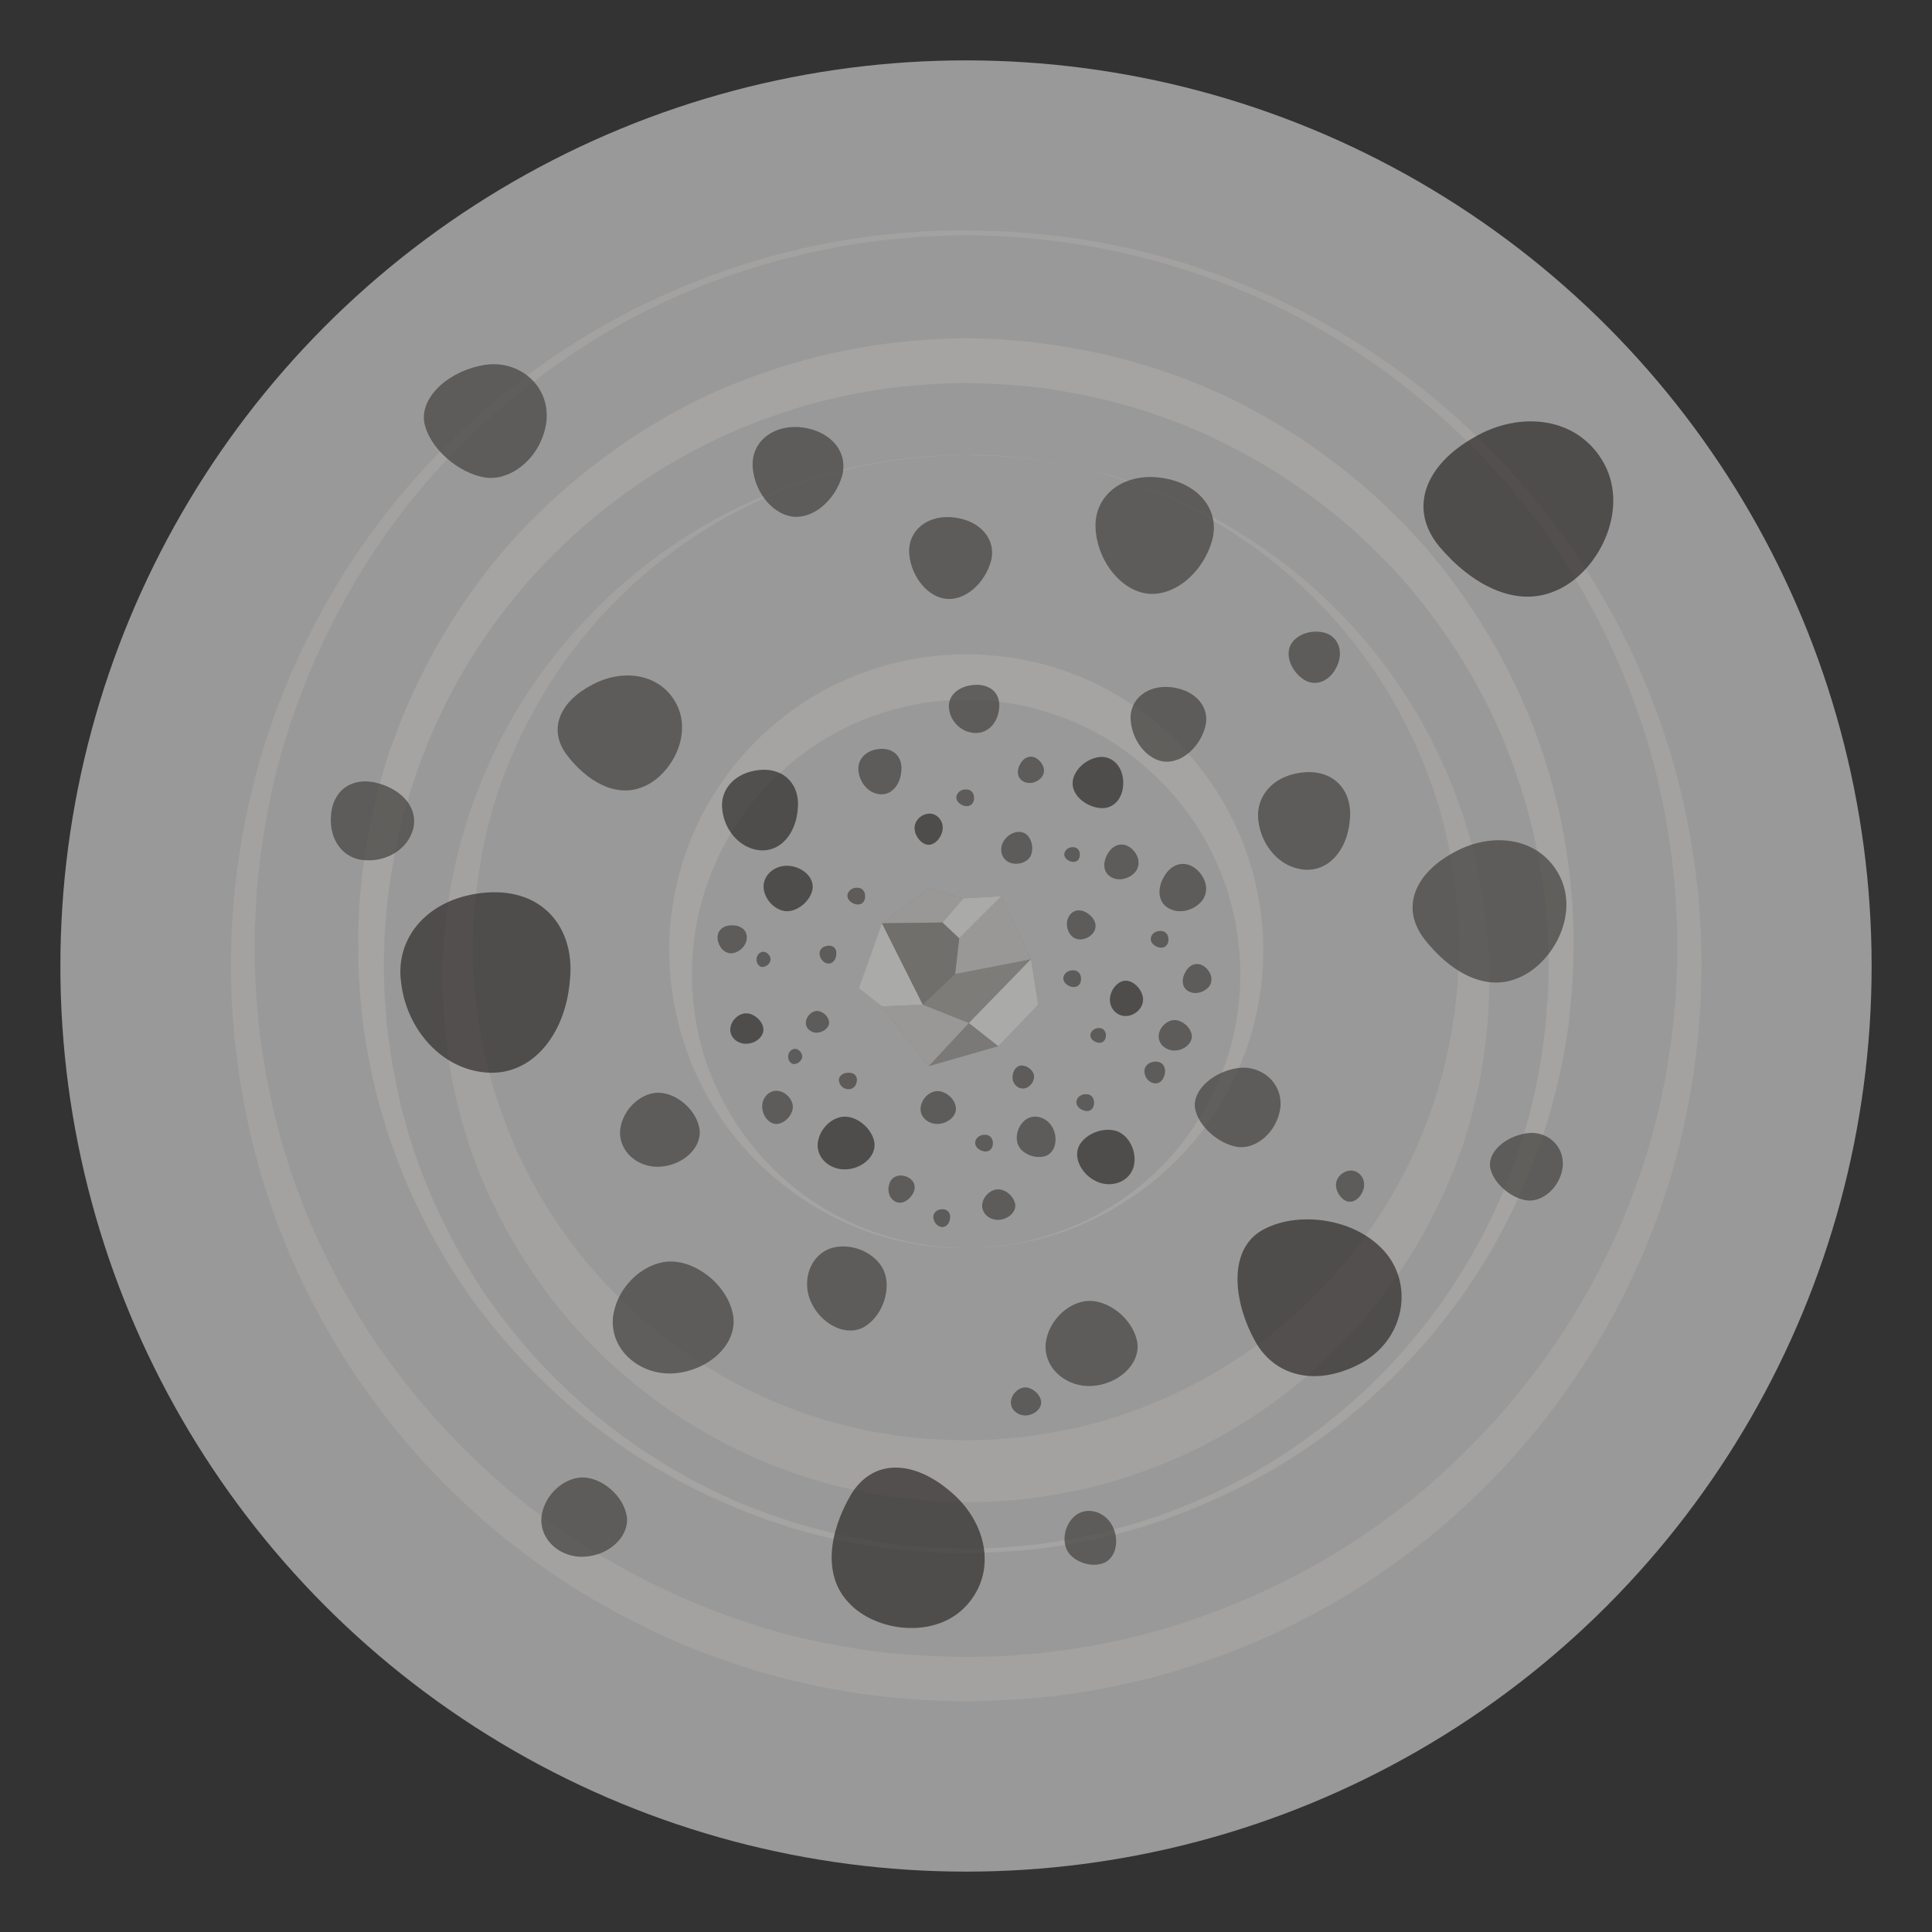 <?xml version="1.0" encoding="utf-8"?>
<!-- Generator: Adobe Illustrator 17.1.0, SVG Export Plug-In . SVG Version: 6.00 Build 0)  -->
<!DOCTYPE svg PUBLIC "-//W3C//DTD SVG 1.1//EN" "http://www.w3.org/Graphics/SVG/1.1/DTD/svg11.dtd">
<svg version="1.1" xmlns="http://www.w3.org/2000/svg" xmlns:xlink="http://www.w3.org/1999/xlink" x="0px" y="0px"
	 viewBox="0 0 800 800" style="enable-background:new 0 0 800 800;" xml:space="preserve">
<rect x="0" y="0" width="800" height="800" fill="#333333" stroke="none"/>
<style type="text/css">
	.st0{fill:#ffffff; fill-opacity:0.5;}
	.st1{opacity:0.7;fill:#6D6B68;}
	.st2{opacity:0.7;fill:#A7A6A4;}
	.st3{opacity:0.7;fill:#7F7E7B;}
	.st4{opacity:0.7;fill:#BFBFBE;}
	.st5{opacity:0.8;fill:#A7A6A4;}
	.st6{opacity:0.7;fill:#2F2D2C;}
	.st7{opacity:0.7;fill:#444240;}
</style>
<g id="electron-neutrino-layer-0">
	<circle class="st0" cx="400" cy="400" r="375"/>
</g>
<g id="electron-neutrino-layer-1">
	<polygon class="st1" points="384.5,367.9 398.9,372 414.6,371.1 426.9,397.2 429.9,416 413.4,433.2 384.5,441.5 365.2,416.7 
		355.6,409.2 365.2,382.3 	"/>
	<polygon class="st2" points="390.3,382 365.2,382.3 384.5,367.9 398.9,372 	"/>
	<polygon class="st2" points="365.2,416.7 384.5,441.5 401.2,423.6 382.1,416 	"/>
	<polygon class="st3" points="382.1,416 401.2,423.6 426.9,397.2 395.5,403.3 	"/>
	<polygon class="st4" points="382.1,416 365.2,416.7 355.6,409.2 365.2,382.3 	"/>
	<polygon class="st4" points="413.4,433.2 401.2,423.6 426.9,397.2 429.9,416 	"/>
	<polygon class="st2" points="414.6,371.1 426.9,397.2 395.5,403.3 397.2,388.5 	"/>
	<polygon class="st1" points="365.2,382.3 382.1,416 395.5,403.3 397.2,388.5 390.3,382 	"/>
	<polygon class="st4" points="414.6,371.1 397.2,388.5 390.3,382 398.9,372 	"/>
</g>
<g id="electron-neutrino-layer-2">
	<path class="st2" d="M400,97.3c0,0-1.9,0.1-5.5,0.2c-3.6,0.2-9,0.1-15.9,0.8c-13.8,1-34.2,3.3-59.2,10.4
		c-24.9,7-54.6,18.7-84.4,39.2c-14.9,10.1-29.8,22.2-44.1,36.4c-14.3,14.2-27.7,30.7-39.4,49.3c-11.7,18.6-21.9,39.3-29.7,61.5
		c-7.8,22.2-12.9,46.2-15.2,71c-0.4,3.1-0.5,6.2-0.6,9.3c-0.2,3.1-0.3,6.3-0.5,9.4c0,3.2,0,6.3,0,9.5l0,4.8l0.2,4.7
		c0.2,3.3,0.3,6.6,0.5,9.9c0.2,3.3,0.6,6.3,0.9,9.5c0.5,6.3,1.6,12.7,2.6,19.1c2.3,12.8,5.2,25.6,9.3,38.2
		c1.8,6.4,4.3,12.5,6.6,18.8c1.2,3.1,2.6,6.1,3.9,9.2l2,4.6l2.2,4.5c11.4,24.2,26.6,47.1,44.7,67.7c9,10.3,18.8,20,29.2,29.1
		c10.4,9.1,21.6,17.3,33.3,24.9c23.5,14.9,49,26.8,75.9,34.9c13.4,4.1,27.2,6.8,41.1,9c13.9,2,28,2.7,42.1,2.9l10.7-0.2
		c1.8-0.1,3.8,0,5.5-0.2l5.1-0.4l5.1-0.4c1.7-0.1,3.4-0.2,5.2-0.5l10.5-1.3c13.9-2.1,27.7-4.9,41.1-9c26.9-8.1,52.5-19.9,75.9-34.8
		c11.6-7.6,22.9-15.8,33.3-24.9c10.4-9.1,20.1-18.9,29.2-29.1c18.1-20.6,33.2-43.5,44.7-67.7l2.2-4.5l2-4.6c1.3-3.1,2.6-6.1,3.9-9.2
		c2.2-6.3,4.7-12.4,6.6-18.8c4.1-12.6,7-25.4,9.3-38.2c0.9-6.4,2.1-12.8,2.6-19.2c0.3-3.2,0.7-6.4,0.9-9.6c0.2-3.2,0.3-6.4,0.5-9.6
		l0.2-4.6l0-4.9c0-3.3,0-6.5,0-9.8c-0.2-3.1-0.3-6.2-0.5-9.3c-0.2-3.1-0.2-6.2-0.6-9.3c-2.3-24.8-7.3-48.8-15.2-71
		c-7.8-22.3-18-42.9-29.7-61.5c-11.7-18.6-25.2-35.1-39.5-49.3c-14.3-14.2-29.2-26.3-44.1-36.4c-29.8-20.4-59.5-32.1-84.4-39.1
		c-25-7.1-45.4-9.4-59.2-10.4c-6.9-0.7-12.3-0.6-15.9-0.8C401.9,97.3,400,97.3,400,97.3L400,97.3z M400,95.4c0,0,1.9,0,5.5,0.1
		c3.6,0.2,9,0,16,0.7c13.9,0.9,34.5,3.1,59.7,10.1c3.1,0.9,6.4,1.8,9.7,2.8c3.3,1.1,6.6,2.2,10,3.4c3.4,1.1,6.9,2.5,10.4,3.9
		c3.5,1.4,7.1,2.7,10.7,4.4c14.5,6.2,29.6,14.3,44.8,24.2c30.4,19.9,61.4,48.1,86.4,85.4c12.4,18.6,23.4,39.4,31.9,62
		c8.6,22.6,14.5,47.1,17.5,72.6c0.5,3.2,0.7,6.4,0.9,9.6c0.2,3.2,0.5,6.5,0.7,9.7c0.1,3.2,0.2,6.5,0.3,9.7l0.1,4.9
		c0,1.7-0.1,3.3-0.1,5c-0.1,3.3-0.2,6.6-0.2,9.9c-0.1,3.3-0.5,6.6-0.7,10c-0.4,6.7-1.4,13.3-2.2,20c-2.1,13.3-4.7,26.8-8.6,40
		c-1.7,6.7-4.2,13.2-6.3,19.8c-1.2,3.3-2.5,6.5-3.8,9.7l-1.9,4.9l-2.2,4.8c-11.3,25.7-26.5,50.1-45,72.3
		c-9.2,11.1-19.5,21.5-30.2,31.3c-10.8,9.8-22.6,18.7-34.7,26.9c-12.2,8.2-25.2,15.4-38.6,21.8c-13.4,6.4-27.4,11.6-41.6,16.1
		c-14.3,4.4-28.9,7.5-43.7,9.8c-14.8,2.2-29.8,3.1-44.7,3.3c-15-0.2-29.9-1.1-44.7-3.3c-14.8-2.3-29.4-5.4-43.7-9.8
		c-14.2-4.5-28.2-9.6-41.6-16.1c-13.4-6.5-26.3-13.6-38.6-21.8c-12.2-8.3-23.9-17.1-34.7-26.9c-10.8-9.8-21-20.2-30.2-31.3
		c-18.5-22.2-33.7-46.6-45-72.3l-2.2-4.8l-1.9-4.9c-1.3-3.3-2.6-6.5-3.8-9.7c-2.2-6.6-4.6-13.1-6.3-19.8c-3.9-13.2-6.5-26.6-8.6-40
		c-0.8-6.7-1.8-13.3-2.2-20c-0.2-3.3-0.6-6.7-0.7-10c-0.1-3.3-0.2-6.6-0.2-9.9c0-1.7-0.1-3.2-0.1-5l0.1-4.9c0.1-3.3,0.2-6.5,0.3-9.8
		c0.2-3.2,0.5-6.5,0.7-9.7c0.3-3.2,0.4-6.4,0.9-9.6c3-25.5,8.9-50,17.5-72.6c8.6-22.6,19.5-43.4,31.9-62c25-37.3,56-65.5,86.4-85.4
		c15.2-10,30.3-18,44.8-24.2c3.6-1.7,7.2-3,10.7-4.4c3.5-1.4,6.9-2.8,10.4-3.9c3.4-1.2,6.8-2.3,10-3.4c3.3-0.9,6.5-1.9,9.7-2.8
		c25.2-7,45.7-9.2,59.7-10.1c7-0.7,12.3-0.5,15.9-0.7C398.1,95.4,400,95.4,400,95.4L400,95.4z"/>
	<path class="st5" d="M400,643.2c0,0-1.5,0-4.4-0.1c-2.9-0.1-7.2,0-12.8-0.5c-11.2-0.7-27.7-2.4-47.9-7.9c-2.5-0.7-5.1-1.4-7.8-2.2
		c-2.6-0.9-5.3-1.8-8.1-2.7c-2.8-0.9-5.5-2-8.3-3.1c-2.8-1.1-5.7-2.1-8.6-3.5c-11.6-4.9-23.9-11.1-36.3-18.9
		c-24.8-15.6-50-38-71.3-67.6c-21-29.7-37.5-66.9-43.6-108.9c-0.5-2.6-0.7-5.2-1-7.9c-0.3-2.7-0.6-5.3-0.8-8
		c-0.2-2.7-0.3-5.4-0.5-8.1l-0.2-4.1l0-4.2c0-2.6,0-5.3-0.1-7.9c0-2.7,0.2-5.6,0.3-8.3c0.1-5.7,0.8-11.2,1.3-16.7
		c1.4-11.1,3.2-22.3,6.1-33.4c1.3-5.6,3.1-11.1,4.8-16.7c0.9-2.7,2-5.5,3-8.2l1.5-4.1l1.7-4.1c8.9-21.7,21.1-42.6,36.2-61.7
		c1.9-2.3,3.9-4.7,5.8-7c2-2.3,4.1-4.5,6.2-6.8l3.1-3.4l3.3-3.2c2.2-2.1,4.3-4.4,6.6-6.4c9-8.4,18.8-16.1,29-23.3
		c10.2-7.1,21.1-13.4,32.4-19c11.3-5.5,23.2-10,35.3-13.8c12.1-3.8,24.5-6.5,37.1-8.5c12.6-1.9,25.3-2.8,38-3l9.4,0.3
		c1.5,0.1,2.9,0,4.6,0.2l4.9,0.4c3.2,0.3,6.6,0.4,9.7,0.9l9.5,1.3c12.5,2,25,4.7,37.1,8.5c12.1,3.8,23.9,8.3,35.2,13.8
		c11.2,5.7,22.2,11.9,32.4,19c10.2,7.2,20,14.8,29,23.3c2.3,2,4.4,4.3,6.6,6.4l3.3,3.2l3.1,3.4c2.1,2.3,4.2,4.5,6.2,6.8
		c1.9,2.4,3.9,4.7,5.8,7.1c15.1,19.1,27.3,39.9,36.2,61.6l1.7,4.1l1.5,4.1c1,2.7,2,5.5,2.9,8.2c1.7,5.6,3.5,11,4.8,16.6
		c2.9,11.1,4.8,22.3,6.1,33.4c0.5,5.6,1.2,11.1,1.3,16.6c0.1,2.8,0.3,5.5,0.3,8.2c0,2.7,0,5.5-0.1,8.2l0,2l0,1l0,0.5
		c0,0.1,0,0.8,0,0.7l-0.2,3.9c-0.2,2.6-0.3,5.2-0.5,7.8c-0.3,2.7-0.6,5.4-0.8,8.1c-0.3,2.7-0.5,5.4-1,8
		c-6.1,41.9-22.6,79.2-43.5,108.9c-21.2,29.6-46.4,52-71.2,67.6c-12.4,7.9-24.7,14-36.3,18.9c-2.9,1.3-5.8,2.4-8.6,3.5
		c-2.8,1.1-5.6,2.2-8.3,3.1c-2.7,0.9-5.4,1.8-8.1,2.7c-2.7,0.7-5.3,1.5-7.8,2.2c-20.2,5.5-36.7,7.2-47.9,7.9
		c-5.6,0.5-9.9,0.4-12.8,0.5C401.5,643.1,400,643.2,400,643.2L400,643.2z M400,641.3c0,0,1.5,0,4.4-0.1c2.9-0.1,7.1,0,12.7-0.6
		c11.1-0.7,27.4-2.6,47.4-8.2c2.5-0.7,5.1-1.5,7.7-2.2c2.6-0.9,5.2-1.8,8-2.7c2.7-0.9,5.4-2,8.2-3.1c2.8-1.1,5.7-2.2,8.5-3.5
		c11.5-5,23.5-11.4,35.5-19.3c24.1-15.9,48.7-38.3,68.4-67.9c9.8-14.8,18.5-31.3,25.2-49.3c6.8-17.9,11.4-37.3,13.7-57.6
		c0.4-2.5,0.5-5.1,0.7-7.6c0.2-2.5,0.4-5.1,0.6-7.7c0.1-2.6,0.1-5.2,0.2-7.8l0.1-3.9l-0.1-3.9c-0.1-2.6-0.1-5.2-0.2-7.9
		c-0.1-2.6-0.4-5.2-0.6-7.9c-0.3-5.3-1.1-10.5-1.8-15.8c-1.7-10.5-3.7-21.2-6.9-31.6c-1.4-5.3-3.3-10.4-5-15.6c-1-2.6-2-5.1-3-7.7
		l-1.5-3.9l-1.7-3.8c-9-20.3-21.1-39.6-35.7-57.1c-7.3-8.8-15.4-16.9-24-24.7c-8.6-7.7-17.9-14.7-27.5-21.2
		c-9.7-6.5-20-12.1-30.5-17.2c-10.6-5.1-21.7-9.1-32.9-12.6c-11.3-3.5-22.9-5.8-34.5-7.7c-11.7-1.7-23.5-2.4-35.3-2.6
		c-11.8,0.1-23.6,0.9-35.3,2.6c-11.7,1.8-23.2,4.2-34.5,7.7c-11.2,3.5-22.3,7.6-32.9,12.6c-10.6,5.1-20.8,10.7-30.5,17.2
		c-9.6,6.5-18.9,13.5-27.5,21.2c-8.5,7.8-16.7,15.9-24,24.7c-14.7,17.5-26.8,36.8-35.7,57.1l-1.7,3.8l-1.5,3.9c-1,2.6-2.1,5.1-3,7.7
		c-1.7,5.2-3.7,10.4-5,15.6c-3.2,10.4-5.2,21.1-6.9,31.6c-0.7,5.3-1.5,10.6-1.8,15.8c-0.2,2.6-0.5,5.2-0.6,7.9
		c-0.1,2.6-0.1,5.3-0.2,7.9c0,1.3-0.1,2.7-0.1,3.9l0.1,3.9c0.1,2.6,0.1,5.2,0.2,7.8c0.2,2.6,0.4,5.1,0.6,7.7
		c0.2,2.6,0.3,5.1,0.7,7.6c2.4,20.2,6.9,39.6,13.7,57.6c6.8,17.9,15.4,34.4,25.2,49.3c19.8,29.6,44.3,52.1,68.4,67.9
		c12.1,7.9,24,14.4,35.5,19.3c2.8,1.4,5.7,2.4,8.5,3.5c2.8,1.1,5.5,2.2,8.2,3.1c2.7,0.9,5.4,1.8,8,2.7c2.6,0.8,5.2,1.5,7.7,2.2
		c20,5.6,36.4,7.4,47.4,8.2c5.5,0.5,9.8,0.4,12.7,0.6C398.5,641.3,400,641.3,400,641.3L400,641.3z"/>
	<path class="st2" d="M400,188.5c0,0-1.3,0-3.8,0.1c-2.5,0.1-6.2,0-11,0.5c-9.6,0.7-23.9,2.2-41.2,7.2c-17.3,5-37.9,13.2-58.7,27.4
		c-20.7,14-41.6,33.9-57.9,59.8c-8.1,12.9-15.2,27.3-20.6,42.8c-5.4,15.5-8.7,32.2-10.2,49.4c-0.4,4.3-0.5,8.7-0.7,13
		c0,2.2,0,4.4,0,6.6l0,3.3l0.2,3.2c0.1,2.3,0.3,4.6,0.4,6.8c0.2,2.3,0.5,4.4,0.7,6.6c0.4,4.3,1.2,8.8,1.9,13.2
		c1.7,8.8,3.7,17.7,6.6,26.4c1.3,4.4,3.1,8.6,4.6,13c0.9,2.1,1.8,4.2,2.7,6.4l1.4,3.2l1.5,3.1c15.9,33.5,41.9,63.2,74.3,83.9
		c16.2,10.3,33.9,18.5,52.5,23.9l7,1.9c2.3,0.6,4.7,1.1,7.1,1.6l3.5,0.8l3.6,0.6c2.4,0.4,4.8,0.9,7.2,1.2c9.6,1.4,19.3,1.9,29,2
		l7.4-0.2c1.3,0,2.7,0,3.8-0.1l3.5-0.3c2.4-0.2,4.6-0.3,7.1-0.6l7.2-0.9c9.6-1.5,19.1-3.4,28.4-6.2c18.6-5.5,36.3-13.6,52.4-23.9
		c32.3-20.7,58.3-50.4,74.2-83.9l1.5-3.1l1.4-3.2c0.9-2.1,1.8-4.3,2.7-6.4c1.6-4.3,3.3-8.6,4.6-13c2.9-8.7,4.9-17.5,6.6-26.4
		c0.7-4.4,1.5-8.9,1.9-13.3c0.2-2.2,0.5-4.4,0.7-6.6c0.1-2.2,0.3-4.4,0.4-6.6l0.2-3.2l0-3.4c0-2.3,0-4.5,0-6.8
		c-0.2-4.3-0.3-8.6-0.7-12.9c-1.5-17.2-4.8-33.9-10.2-49.4c-5.4-15.5-12.4-29.8-20.6-42.8c-16.3-25.9-37.2-45.8-57.9-59.8
		c-20.7-14.2-41.4-22.4-58.7-27.4c-17.4-5-31.6-6.5-41.2-7.2c-4.8-0.5-8.5-0.4-11-0.5C401.3,188.5,400,188.5,400,188.5z M400,188.5
		c0,0,1.3,0,3.8,0.1c2.5,0.1,6.2,0,11,0.4c9.7,0.6,23.9,2.2,41.3,6.9c8.8,2.2,18.3,5.6,28.3,9.8c10.1,4.2,20.6,9.6,31.3,16.4
		c21.3,13.5,43.2,32.7,61.4,58.4c18,25.6,32.2,57.8,37.4,94c0.7,4.5,1.1,9.2,1.6,13.8c0.1,2.2,0.3,4.5,0.4,6.8l0.2,3.4l0,3.7
		c0,2.3,0,4.7,0,7.1c0,2.4-0.2,4.7-0.3,7.1c-0.1,4.8-0.7,9.5-1.1,14.3c-1.2,9.6-2.8,19.2-5.3,28.8c-1.1,4.8-2.7,9.5-4.1,14.3
		c-0.8,2.4-1.7,4.7-2.6,7.1l-1.3,3.5l-1.5,3.5c-7.7,18.7-18.3,36.6-31.3,53c-13.1,16.3-28.8,31-46.5,43.1
		c-8.8,6.1-18.2,11.5-27.9,16.3c-9.7,4.8-19.9,8.6-30.3,12c-10.4,3.3-21.1,5.6-31.9,7.3l-8.1,1.1c-2.7,0.4-5.6,0.5-8.4,0.7l-4.2,0.3
		c-1.4,0.1-2.6,0.1-3.9,0.2L400,622c-10.9-0.2-21.9-0.9-32.7-2.5c-10.8-1.7-21.5-4-31.9-7.3c-10.4-3.3-20.6-7.2-30.3-12
		c-9.7-4.8-19.1-10.2-27.9-16.3c-17.7-12.2-33.4-26.8-46.5-43.1c-13-16.4-23.6-34.3-31.3-53l-1.5-3.5l-1.3-3.5
		c-0.9-2.4-1.7-4.7-2.5-7.1c-1.4-4.8-3-9.5-4.1-14.3c-2.6-9.6-4.1-19.2-5.3-28.8c-0.4-4.8-1-9.5-1.1-14.4c-0.1-2.4-0.3-4.9-0.3-7.2
		c0-2.3,0-4.6,0-6.9l0-3.6l0.2-3.5c0.1-2.3,0.3-4.6,0.4-7c0.5-4.6,0.8-9.2,1.6-13.7c5.2-36.2,19.3-68.3,37.4-93.9
		c18.2-25.6,40.1-44.8,61.4-58.4c10.7-6.8,21.2-12.2,31.3-16.4c10.1-4.2,19.5-7.6,28.3-9.8c17.5-4.7,31.7-6.3,41.3-6.9
		c4.8-0.4,8.5-0.3,11-0.4C398.7,188.5,400,188.5,400,188.5z"/>
	<path class="st5" d="M400,516.8c0,0-0.7,0-2.1,0c-1.4-0.1-3.5,0-6.2-0.2c-5.4-0.3-13.4-1.2-23.2-3.8c-4.9-1.2-10.3-3.1-15.9-5.4
		c-5.7-2.4-11.6-5.4-17.6-9.2c-12-7.6-24.4-18.3-34.8-32.7c-10.3-14.4-18.4-32.5-21.6-53c-0.4-2.5-0.6-5.1-1-7.8
		c-0.1-2.6-0.4-5.2-0.4-8c0-1.3,0-2.6-0.1-3.9c0-1.3,0.1-2.7,0.1-4.1c0-2.8,0.3-5.5,0.6-8.2c0.6-5.4,1.5-10.9,2.9-16.4
		c0.6-2.8,1.5-5.4,2.3-8.2c0.4-1.4,0.9-2.7,1.4-4c0.5-1.4,1-2.7,1.5-4c4.3-10.7,10.2-20.9,17.6-30.3c7.4-9.4,16.3-17.8,26.4-24.8
		c20.1-14.1,45.2-21.9,70.2-21.9l4.6,0.1c0.7,0,1.4,0,2.2,0.1l2.4,0.2c3.3,0.2,6.4,0.6,9.5,1c6.2,1,12.3,2.3,18.3,4.2
		c5.9,1.9,11.8,4.2,17.3,6.9c5.5,2.8,10.9,5.9,15.9,9.4c10.1,7,19,15.4,26.4,24.8c7.4,9.4,13.3,19.7,17.6,30.4
		c0.6,1.3,1.1,2.7,1.5,4c0.5,1.4,1,2.7,1.4,4c0.8,2.7,1.7,5.4,2.3,8.2c1.4,5.5,2.3,11,2.9,16.4c0.2,2.7,0.5,5.4,0.6,8.1
		c0,1.4,0.1,2.7,0.1,4c0,1.3,0,2.7-0.1,4l0,2.1l-0.1,1.9c-0.1,1.3-0.2,2.5-0.3,3.8c-0.3,2.6-0.5,5.3-1,7.9
		c-3.1,20.5-11.3,38.6-21.6,53c-10.4,14.4-22.8,25.1-34.9,32.7c-6,3.8-12,6.8-17.6,9.2c-5.7,2.3-11,4.2-15.9,5.4
		c-9.8,2.6-17.8,3.5-23.2,3.8c-2.7,0.2-4.8,0.2-6.2,0.2C400.7,516.8,400,516.8,400,516.8z M400,516.8c0,0,0.7,0,2.1-0.1
		c1.4-0.1,3.5,0,6.2-0.3c5.4-0.4,13.4-1.2,23.2-4.1c9.7-2.8,21.3-7.5,32.9-15.5c11.6-7.9,23.2-19.1,32.2-33.8
		c4.5-7.3,8.3-15.3,11.3-24c2.9-8.7,4.7-18,5.4-27.6c0.2-2.4,0.2-4.7,0.3-7.1c0-1.3,0-2.5-0.1-3.8l0-1.9l-0.1-1.7
		c-0.1-1.2-0.2-2.5-0.3-3.7c-0.1-1.2-0.3-2.5-0.4-3.7c-0.2-2.5-0.7-4.9-1.1-7.4c-1.9-9.8-5.1-19.5-9.6-28.7
		c-4.5-9.2-10.4-17.9-17.4-25.7c-3.5-3.9-7.3-7.5-11.3-11c-4-3.4-8.3-6.5-12.7-9.4c-17.9-11.3-39.1-17.6-60.5-17.6
		c-5.3,0.1-10.7,0.4-16,1.1c-1.3,0.2-2.6,0.4-3.9,0.7c-1.3,0.2-2.6,0.5-3.9,0.8c-1.3,0.3-2.6,0.5-3.9,0.9l-3.9,1
		c-10.2,3-20,7.4-29,13.1c-17.9,11.3-32.4,27.6-41.4,46.1c-4.5,9.2-7.7,18.9-9.6,28.8c-0.4,2.5-0.9,4.9-1.1,7.3
		c-0.1,1.2-0.3,2.4-0.4,3.6c-0.1,1.3-0.2,2.6-0.3,3.8c-0.2,2.4-0.1,4.9-0.2,7.3c0.1,2.4,0.1,4.9,0.3,7.3c0.7,9.6,2.5,18.9,5.4,27.6
		c2.9,8.7,6.8,16.7,11.3,24c9,14.6,20.7,25.8,32.2,33.7c11.6,8,23.2,12.7,32.9,15.5c9.8,2.8,17.7,3.7,23.2,4.1
		c2.7,0.3,4.8,0.2,6.2,0.3C399.3,516.8,400,516.8,400,516.8z"/>
</g>
<g id="electron-neutrino-layer-3">
	<path class="st6" d="M564.3,564.1c-18.7,10.4-36.3,6.1-44.5-8.6c-8.5-15.1-11.6-36.2,1.4-45.2c13.2-8.7,37-7,50.4,6.1
		C585.6,529.8,582.6,553.5,564.3,564.1z"/>
	<path class="st7" d="M357.2,549.8c-7.7,3.7-17.6-2-21.5-10.9c-3.9-8.9-0.1-19.8,9.3-22.3c9.4-2.2,19.3,3.5,21.5,11
		C368.8,535.1,364.9,545.8,357.2,549.8z"/>
	<path class="st7" d="M259.6,628.2c0.8,8.6-7.9,15.9-17.6,16.4c-9.7,0.6-18.6-6.7-17.8-16.4c1.1-9.6,10-16.9,17.8-16.4
		C249.7,612.3,258.4,619.6,259.6,628.2z"/>
	<path class="st7" d="M471,556.3c0.9,9.2-8.5,17-18.9,17.6c-10.4,0.6-20-7.2-19.1-17.6c1.2-10.3,10.7-18.2,19.1-17.6
		C460.4,539.2,469.7,547.1,471,556.3z"/>
	<path class="st7" d="M289.7,467.8c0.8,8-7.4,14.8-16.4,15.3c-9.1,0.6-17.3-6.3-16.5-15.3c1.1-9,9.3-15.8,16.5-15.3
		C280.5,452.9,288.6,459.8,289.7,467.8z"/>
	<path class="st7" d="M395.8,458.6c0.4,3.5-3.3,6.6-7.3,6.8c-4,0.2-7.7-2.8-7.3-6.8c0.5-4,4.1-7,7.3-6.8
		C391.8,452,395.4,455,395.8,458.6z"/>
	<path class="st6" d="M362.1,473.3c0.6,5.7-5.3,10.6-11.7,10.9c-6.5,0.4-12.4-4.5-11.8-10.9c0.8-6.4,6.6-11.3,11.8-10.9
		C355.5,462.7,361.3,467.6,362.1,473.3z"/>
	<path class="st7" d="M431.1,580.3c0.3,3-2.8,5.6-6.2,5.8c-3.4,0.2-6.6-2.4-6.3-5.8c0.4-3.4,3.5-6,6.3-5.8
		C427.6,574.7,430.7,577.3,431.1,580.3z"/>
	<path class="st6" d="M336.5,367.9c0.5-4.9-4.5-9.1-10.1-9.4c-5.6-0.3-10.7,3.9-10.2,9.4c0.7,5.5,5.7,9.7,10.2,9.4
		C330.8,377,335.8,372.8,336.5,367.9z"/>
	<path class="st7" d="M343.3,423.1c0.2,2.3-2.2,4.3-4.8,4.5c-2.6,0.2-5.1-1.8-4.8-4.5c0.3-2.6,2.7-4.6,4.8-4.5
		C340.6,418.8,343,420.7,343.3,423.1z"/>
	<path class="st6" d="M316.1,425.9c0.3,3.3-3.1,6.1-6.8,6.3c-3.8,0.2-7.2-2.6-6.9-6.3c0.4-3.7,3.8-6.5,6.9-6.3
		C312.3,419.8,315.7,422.6,316.1,425.9z"/>
	<path class="st7" d="M321.8,465.4c-3.3,0.2-6-3.2-6.2-7c-0.1-3.8,2.8-7.1,6.5-6.7c3.7,0.5,6.4,4,6.2,7
		C328,461.8,325.1,465.1,321.8,465.4z"/>
	<path class="st7" d="M422.8,441.2c-2.3,0.2-3.8,2.9-3.5,5.5c0.3,2.6,2.7,4.6,5.3,3.9c2.5-0.8,4-3.5,3.5-5.6
		C427.6,443,425.2,441.1,422.8,441.2z"/>
	<path class="st6" d="M446.9,474.3c-2.7,5.2,1.1,12.1,7.1,14.9c6,2.8,13.5,0.4,15.4-6c1.7-6.4-2.1-13.3-7.2-14.9
		C457.1,466.7,449.7,469.2,446.9,474.3z"/>
	<path class="st7" d="M433.4,478.5c3.8-1.8,4.7-7.2,2.5-11.5c-2.2-4.2-7.4-6.1-11.3-3.3c-3.7,2.9-4.6,8.4-2.4,11.5
		C424.3,478.3,429.5,480.1,433.4,478.5z"/>
	<path class="st7" d="M457.3,647.1c5.1-2.4,6.2-9.7,3.3-15.3c-2.9-5.6-9.9-8.1-15-4.5c-5,3.8-6.1,11.2-3.3,15.4
		C445.1,646.9,452.1,649.3,457.3,647.1z"/>
	<path class="st7" d="M303.7,545.5c1.2,12.1-11.2,22.3-24.9,23.2c-13.7,0.8-26.2-9.5-25-23.1c1.6-13.6,14.1-23.9,25-23.2
		C289.9,523,302.1,533.4,303.7,545.5z"/>
	<path class="st7" d="M530.2,458.5c-1.3,10.4-10.3,17.6-17.9,16.4c-7.6-1.2-16.3-8.6-17.5-16.2c-0.9-7.6,7.8-14.9,17.5-16.4
		C522,440.8,531.1,448.1,530.2,458.5z"/>
	<path class="st7" d="M226.3,174.3c-1.8,14.9-14.7,25.2-25.6,23.4c-10.9-1.8-23.2-12.2-25.1-23.2c-1.3-10.9,11.1-21.2,25.1-23.4
		C214.7,148.9,227.7,159.4,226.3,174.3z"/>
	<path class="st7" d="M589.6,388.6c-9.9-13.2-3.4-27.4,13.1-36c15.9-8.5,35.5-5.7,43.4,10.7c7.8,16.3-3.8,36.6-18.1,41.9
		C614.2,410.7,599.7,401.7,589.6,388.6z"/>
	<path class="st7" d="M234.7,312.6c-8-10.7-2.8-22.2,10.6-29.1c12.8-6.9,28.7-4.6,35.1,8.6c6.3,13.2-3.1,29.6-14.6,33.9
		C254.6,330.4,242.8,323.2,234.7,312.6z"/>
	<path class="st6" d="M352.3,619c9.1-15.1,25.8-14.5,41-1.6c14.9,12.2,20,32.9,7,47.3c-12.9,14.3-37.8,11-48.8-1
		C340.5,652.3,343.4,634.3,352.3,619z"/>
	<path class="st7" d="M647.1,483.1c-1.1,8.9-8.8,15-15.2,13.9c-6.5-1-13.8-7.3-14.9-13.8c-0.8-6.5,6.6-12.6,14.9-13.9
		C640.1,467.9,647.9,474.1,647.1,483.1z"/>
	<path class="st7" d="M413.7,293.5c-0.6,6-4.8,10.4-10.3,10c-5.6-0.4-9.8-4.9-10.4-9.9c-0.8-5.1,3.4-9.5,10.4-10
		C410.4,283.1,414.5,287.5,413.7,293.5z"/>
	<path class="st7" d="M373.2,319.5c-0.5,5.6-4.1,9.8-8.8,9.4c-4.7-0.4-8.3-4.6-8.9-9.4c-0.7-4.8,2.9-9,8.9-9.4
		C370.4,309.7,373.9,313.9,373.2,319.5z"/>
	<path class="st6" d="M330.3,335.4c-0.9,10-7.2,17.3-15.5,16.7c-8.3-0.7-14.7-8.1-15.7-16.6c-1.2-8.4,5.1-15.8,15.7-16.7
		C325.3,318,331.5,325.5,330.3,335.4z"/>
	<path class="st7" d="M156.8,324.4c10,2.8,16.4,10.4,14.3,18.8c-2.2,8.4-10.9,13.6-19.8,13c-8.8-0.3-15.3-8.1-14.2-19
		C138.1,326.4,146.8,321.4,156.8,324.4z"/>
	<path class="st7" d="M558.9,339.9c-1.1,12.1-8.7,21-18.8,20.2c-10.1-0.8-17.8-9.9-19-20.1c-1.4-10.2,6.2-19.2,19-20.2
		C552.8,318.8,560.3,327.8,558.9,339.9z"/>
	<path class="st6" d="M235.9,406.8c-2.1,22.3-16.1,38.9-34.7,37.3c-18.7-1.5-32.9-18.2-35.1-37.2c-2.7-18.9,11.5-35.4,35.1-37.3
		C224.8,367.7,238.6,384.4,235.9,406.8z"/>
	<path class="st7" d="M459,353c-2.4,3.6-2.4,7.8,0.6,9.9c3,2.1,7.2,1.3,9.9-1.2c2.7-2.5,2.7-6.8-0.6-10
		C465.5,348.5,461.4,349.3,459,353z"/>
	<path class="st7" d="M482.5,362.2c-3.3,4.9-3.3,10.7,0.8,13.5c4.1,2.8,9.8,1.8,13.5-1.7c3.7-3.4,3.6-9.2-0.9-13.6
		C491.4,356.1,485.7,357.2,482.5,362.2z"/>
	<path class="st7" d="M491.2,401.9c-2,3-2,6.6,0.5,8.3c2.5,1.7,6,1.1,8.3-1c2.3-2.1,2.2-5.6-0.5-8.3
		C496.7,398.2,493.2,398.8,491.2,401.9z"/>
	<path class="st7" d="M354.8,447.6c-0.2,2.1-1.7,3.6-3.7,3.4c-2-0.1-3.5-1.7-3.7-3.4c-0.3-1.7,1.2-3.3,3.7-3.4
		C353.6,444,355.1,445.5,354.8,447.6z"/>
	<path class="st6" d="M473.3,413.4c0.3,3.8-3.1,7.1-6.8,7.3c-3.8,0.3-7.2-3-6.9-7.3c0.4-4.3,3.9-7.6,6.9-7.3
		C469.5,406.3,472.9,409.6,473.3,413.4z"/>
	<path class="st7" d="M420.4,498.8c0.3,3.3-3.1,6.1-6.8,6.3c-3.8,0.2-7.2-2.6-6.9-6.3c0.4-3.7,3.8-6.5,6.9-6.3
		C416.6,492.6,419.9,495.5,420.4,498.8z"/>
	<path class="st7" d="M493.5,428.7c0.3,3.3-3.1,6.1-6.8,6.3c-3.8,0.2-7.2-2.6-6.9-6.3c0.4-3.7,3.8-6.5,6.9-6.3
		C489.7,422.6,493,425.4,493.5,428.7z"/>
	<path class="st7" d="M482.4,444.1c-0.3,2.7-2,4.7-4.2,4.5c-2.3-0.2-4-2.2-4.3-4.5c-0.3-2.3,1.4-4.3,4.3-4.5
		C481,439.4,482.7,441.4,482.4,444.1z"/>
	<path class="st7" d="M425,345.5c-2.6-2.1-6.8-0.8-9,2.2c-2.3,3-1.8,7.4,1.5,9.2c3.3,1.7,7.6,0.4,9.1-2.2
		C428.1,352.1,427.6,347.7,425,345.5z"/>
	<path class="st7" d="M451.8,379.4c-2.5-2.6-6-3.3-8.2-1.2c-2.2,2.1-2.4,5.7-0.7,8.3c1.6,2.7,5.1,3.4,8.3,1.2
		C454.3,385.5,454.4,382,451.8,379.4z"/>
	<path class="st7" d="M328.6,440.6c-1.5-0.2-2.5-2-2.2-3.7c0.3-1.7,1.9-3,3.5-2.5c1.6,0.6,2.6,2.4,2.2,3.7
		C331.7,439.5,330.1,440.7,328.6,440.6z"/>
	<path class="st7" d="M315.5,400.4c-1.5-0.2-2.5-2-2.2-3.7c0.3-1.7,1.9-3,3.5-2.5c1.6,0.6,2.6,2.4,2.2,3.7
		C318.6,399.3,317,400.5,315.5,400.4z"/>
	<path class="st7" d="M443.3,356.7c-1.8-0.6-3-2.1-2.5-3.6c0.5-1.5,2.1-2.5,3.8-2.3c1.6,0.1,2.8,1.6,2.5,3.6
		C446.9,356.5,445.2,357.3,443.3,356.7z"/>
	<path class="st7" d="M454.1,431.6c-1.8-0.6-3-2.1-2.5-3.6c0.5-1.5,2.1-2.5,3.8-2.3c1.6,0.1,2.8,1.6,2.5,3.6
		C457.6,431.4,455.9,432.2,454.1,431.6z"/>
	<path class="st7" d="M422.8,315.8c-1.9,2.7-1.8,5.9,0.5,7.5c2.3,1.6,5.5,1,7.5-0.9c2.1-1.9,2-5.1-0.5-7.5
		C427.8,312.4,424.6,313,422.8,315.8z"/>
	<path class="st6" d="M378.7,343.1c-0.1-3.4,2.9-6.1,6.1-6.2c3.2-0.1,6,3,5.5,6.7c-0.6,3.8-3.6,6.5-6.2,6.2
		C381.6,349.5,378.9,346.5,378.7,343.1z"/>
	<path class="st7" d="M553.2,490.9c-0.1-3.4,2.9-6.1,6.1-6.2c3.2-0.1,6,3,5.5,6.7c-0.6,3.8-3.6,6.5-6.2,6.2
		C556.1,497.4,553.4,494.3,553.2,490.9z"/>
	<path class="st7" d="M399,333.6c-2.1-0.7-3.4-2.4-2.9-4.1c0.5-1.8,2.4-2.8,4.3-2.6c1.9,0.1,3.2,1.8,2.9,4.2
		C403,333.3,401.1,334.3,399,333.6z"/>
	<path class="st7" d="M443.3,408.5c-2.1-0.7-3.4-2.4-2.9-4.1c0.5-1.8,2.4-2.8,4.3-2.6c1.9,0.1,3.2,1.8,2.9,4.2
		C447.3,408.2,445.4,409.2,443.3,408.5z"/>
	<path class="st7" d="M479.5,392.2c-2.1-0.7-3.4-2.4-2.9-4.1c0.5-1.8,2.4-2.8,4.3-2.6c1.9,0.1,3.2,1.8,2.9,4.2
		C483.5,391.9,481.6,392.9,479.5,392.2z"/>
	<path class="st7" d="M448.7,459.8c-2.1-0.7-3.4-2.4-2.9-4.1c0.5-1.8,2.4-2.8,4.3-2.6c1.9,0.1,3.2,1.8,2.9,4.2
		C452.7,459.6,450.8,460.6,448.7,459.8z"/>
	<path class="st7" d="M353.9,374.3c-2.1-0.7-3.4-2.4-2.9-4.1c0.5-1.8,2.4-2.8,4.3-2.6c1.9,0.1,3.2,1.8,2.9,4.2
		C357.9,374.1,356,375,353.9,374.3z"/>
	<path class="st7" d="M302.1,383.2c3.6-0.4,6.7,1.2,7.1,4.3c0.4,3-1.8,5.9-4.7,6.9c-2.9,1.1-6-0.6-7.1-4.3
		C296.3,386.3,298.5,383.6,302.1,383.2z"/>
	<path class="st7" d="M346.3,395.3c-0.2,2.2-1.6,3.8-3.4,3.7c-1.8-0.2-3.2-1.8-3.5-3.7c-0.3-1.9,1.1-3.5,3.5-3.7
		C345.2,391.4,346.6,393,346.3,395.3z"/>
	<path class="st7" d="M406.8,476.6c-2.1-0.7-3.4-2.3-2.9-4.1c0.5-1.8,2.4-2.8,4.3-2.6c1.9,0.1,3.2,1.8,2.9,4.1
		C410.8,476.3,408.9,477.3,406.8,476.6z"/>
	<path class="st7" d="M393.4,504.4c-0.2,2.2-1.6,3.8-3.4,3.7c-1.8-0.2-3.2-1.8-3.5-3.7c-0.3-1.9,1.1-3.5,3.5-3.7
		C392.3,500.6,393.7,502.2,393.4,504.4z"/>
	<path class="st7" d="M377.6,494.9c-1.9,2.8-5,4-7.3,2.4c-2.4-1.6-3-4.8-1.9-7.5c1-2.7,4.1-3.9,7.4-2.4
		C379,489,379.6,492.2,377.6,494.9z"/>
	<path class="st6" d="M455.5,334.6c-5.6-0.6-10.7-4.6-11.3-9.3c-0.6-4.7,3.7-10.1,9.7-11.6c5.9-1.5,11,3.1,11.2,9.9
		C465.4,330.4,461.1,335.2,455.5,334.6z"/>
	<path class="st7" d="M348.7,197c-2.7,9.6-11.2,17.4-19.6,17c-8.4-0.4-16.5-9.5-17.4-20.3c-0.9-10.8,8.6-18.2,20.6-16.7
		C344.3,178.6,351.3,187.4,348.7,197z"/>
	<path class="st7" d="M499,301.2c-2.2,8-9.3,14.5-16.3,14.2c-7-0.3-13.7-7.9-14.5-16.9c-0.8-9,7.1-15.2,17.1-13.9
		C495.4,285.9,501.3,293.2,499,301.2z"/>
	<path class="st7" d="M539.9,281.4c-4.8-3.1-7.5-9.1-5.8-13.6c1.7-4.5,8-7.3,14-5.9c6,1.4,8.4,7.8,5.5,14
		C550.7,282.2,544.7,284.5,539.9,281.4z"/>
	<path class="st7" d="M501.9,223.8c-3.5,12.6-14.6,22.6-25.6,22.1c-11-0.5-21.5-12.4-22.6-26.4c-1.2-14.1,11.2-23.8,26.8-21.7
		C496.2,199.8,505.4,211.2,501.9,223.8z"/>
	<path class="st7" d="M410.3,232.5c-2.5,8.8-10.2,15.9-17.9,15.5c-7.7-0.3-15-8.7-15.9-18.5c-0.8-9.9,7.8-16.7,18.8-15.2
		C406.3,215.7,412.7,223.7,410.3,232.5z"/>
	<path class="st6" d="M595.9,226.2c-12.9-15.7-5.7-33.6,14.3-45c19.1-11.3,43.4-8.8,54.1,10.9c10.5,19.6-2.8,45.3-20.1,52.5
		C627.4,252,609,241.8,595.9,226.2z"/>
	<g>
	</g>
	<g>
	</g>
	<g>
	</g>
	<g>
	</g>
	<g>
	</g>
	<g>
	</g>
</g>
</svg>
